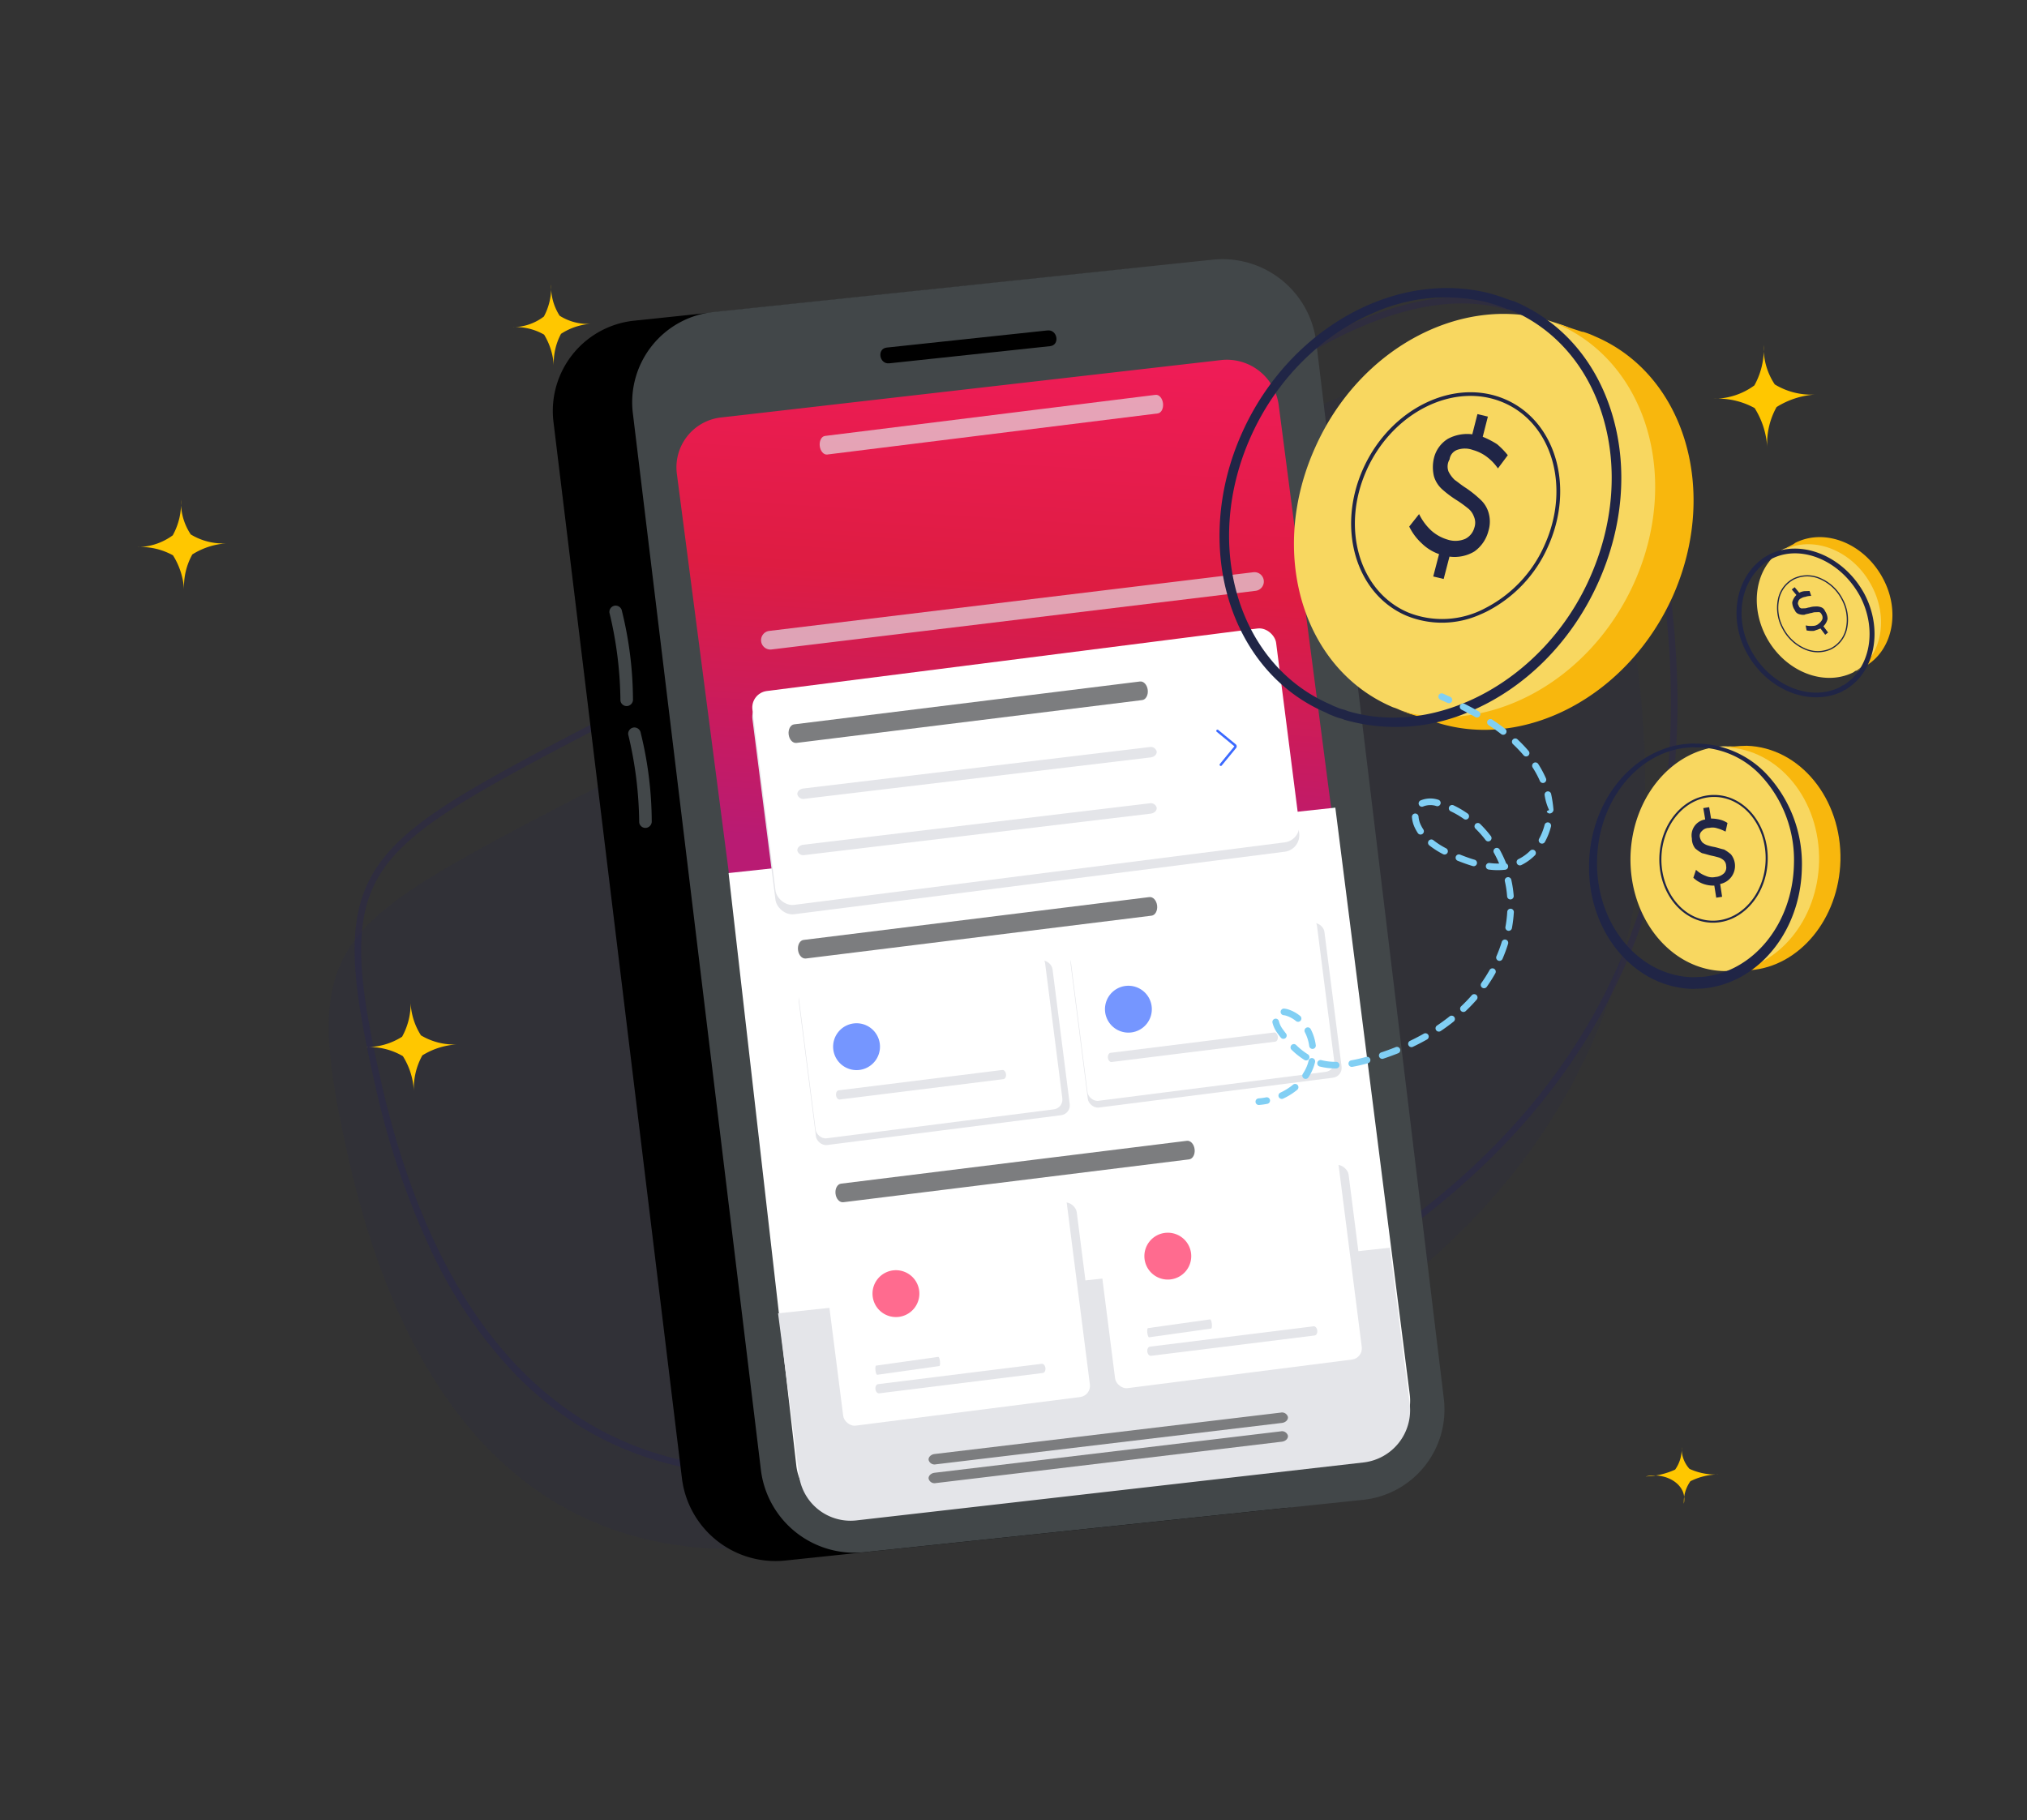 <svg id="credito-ale-simulador-de-emprestimos-2" xmlns="http://www.w3.org/2000/svg" xmlns:xlink="http://www.w3.org/1999/xlink" width="422" height="379" viewBox="0 0 422 379">
  <rect x="0" y="0" width="422" height="379" fill="#333333" stroke="none"/>
  <defs>
    <clipPath id="clip-path">
      <rect id="Retângulo_94964" data-name="Retângulo 94964" width="422" height="379" transform="translate(0.203 0.253)" fill="none"/>
    </clipPath>
    <linearGradient id="linear-gradient" x1="0.5" y1="-0.057" x2="0.48" y2="0.428" gradientUnits="objectBoundingBox">
      <stop offset="0" stop-color="#f31c5c"/>
      <stop offset="0.514" stop-color="#de1c42"/>
      <stop offset="1" stop-color="#b91b73"/>
    </linearGradient>
  </defs>
  <g id="credito-simulador-emprestimo" transform="translate(-0.203 -0.253)">
    <g id="credito-simulador-emprestimo-2" data-name="credito-simulador-emprestimo">
      <g id="Grupo_104575" data-name="Grupo 104575" clip-path="url(#clip-path)">
        <g id="Grupo_104537" data-name="Grupo 104537" transform="translate(38.69 56.715)">
          <g id="Grupo_104536" data-name="Grupo 104536">
            <rect id="grade" width="338.845" height="263.546" fill="none"/>
            <path id="Path_98702" data-name="Path 98702" d="M165.847,291.125c-20.243,0-37.376-6.928-50.922-20.592a95.258,95.258,0,0,1-17.6-25.493A164.455,164.455,0,0,1,85.3,209.661c-2.63-11.55-3.874-19.132-4.16-25.353-.319-6.941.615-12.331,2.938-16.963,2.27-4.527,6.023-8.61,11.808-12.848,5.6-4.105,12.905-8.252,22.144-13.215,18.777-10.087,38.29-19.492,57.161-28.588C208,96.879,241.921,80.526,273.132,60.042c14.4-9.449,27.34-14.24,38.47-14.24,10.792,0,19.858,4.48,26.944,13.317,6.974,8.7,12,21.6,14.937,38.346a192.848,192.848,0,0,1,2.957,29.624,151.777,151.777,0,0,1-1.9,27.4,129.425,129.425,0,0,1-6.759,25.141,123.417,123.417,0,0,1-11.6,22.842,133.029,133.029,0,0,1-16.413,20.5,159.364,159.364,0,0,1-21.2,18.131,205.118,205.118,0,0,1-25.958,15.737,274.1,274.1,0,0,1-30.7,13.324c-2.645.969-5.377,1.836-8.019,2.674a118.33,118.33,0,0,0-12.683,4.562,173.525,173.525,0,0,1-29.159,10.3A109.734,109.734,0,0,1,165.847,291.125ZM311.6,47.157c-10.861,0-23.554,4.716-37.726,14.018-14.036,9.212-29.826,18.384-48.27,28.039-16.437,8.6-33.412,16.787-49.829,24.7C156.92,123,137.42,132.4,118.669,142.475c-19.109,10.265-28.979,16.7-33.383,25.477-4.682,9.335-3.144,21.755,1.332,41.408,11.979,52.6,39.376,80.41,79.228,80.41,16.28,0,34.72-4.577,54.809-13.605a119.348,119.348,0,0,1,12.829-4.617c2.628-.834,5.346-1.7,7.963-2.655,87.744-32.143,124.989-89.741,110.7-171.194-2.9-16.521-7.83-29.216-14.659-37.732C330.673,51.467,321.963,47.157,311.6,47.157Z" transform="translate(-45.733 -40.438)" fill="rgba(39,34,88,0.32)"/>
            <path id="Caminho_98703" data-name="Caminho 98703" d="M81.306,221.187c-9.432-41.419-4.771-47.67,32.391-67.632,51.4-27.612,105.942-48.971,155.156-81.27,43.016-28.233,70.5-13.271,79.311,36.972C362.492,190.943,325,248.98,237.029,281.205c-6.88,2.52-14.1,4.265-20.748,7.254C145.919,320.08,98.453,296.482,81.306,221.187Z" transform="translate(-47.145 -36.048)" fill="rgba(39,34,88,0.12)"/>
          </g>
        </g>
        <rect id="Retângulo_94953" data-name="Retângulo 94953" width="59.519" height="3.979" rx="1.468" transform="translate(161.431 196.74) rotate(-7.262)" fill="#ededed" opacity="0.33"/>
        <g id="Grupo_104538" data-name="Grupo 104538" transform="translate(28.691 59.469)">
          <path id="Caminho_3675" data-name="Caminho 3675" d="M82.836,163.6a13.73,13.73,0,0,1,7.662,1.879,14.955,14.955,0,0,1,2.285,7.381,14.257,14.257,0,0,1,1.765-7.545,15.34,15.34,0,0,1,7.381-2.285,13.486,13.486,0,0,1-7.662-1.879,13.671,13.671,0,0,1-2.169-7.268,14.256,14.256,0,0,1-1.763,7.545A13.894,13.894,0,0,1,82.836,163.6Z" transform="translate(-35.109 -4.782)" fill="#ffc700"/>
          <path id="Caminho_3674-2" data-name="Caminho 3674-2" d="M279.392,228.6c3.291-.752,6.733.679,7.751,3.222a4.286,4.286,0,0,1,.186,2.452,7.461,7.461,0,0,1,1.362-4.677,13.391,13.391,0,0,1,5.966-1.419,12.975,12.975,0,0,1-6.153-1.155,6.293,6.293,0,0,1-1.628-4.52,7.458,7.458,0,0,1-1.362,4.677A15.833,15.833,0,0,1,279.392,228.6Z" transform="translate(34.743 19.605)" fill="#ffc700"/>
          <path id="Caminho_3675-2" data-name="Caminho 3675-2" d="M289.833,64.362a15.839,15.839,0,0,1,8.524,1.946,17.182,17.182,0,0,1,2.615,8.157,15.63,15.63,0,0,1,1.948-8.367,17.166,17.166,0,0,1,8.157-2.615,14.656,14.656,0,0,1-8.527-2.1,13.691,13.691,0,0,1-2.3-8.159,15.641,15.641,0,0,1-1.949,8.365A14.3,14.3,0,0,1,289.833,64.362Z" transform="translate(38.453 -40.555)" fill="#ffc700"/>
          <path id="Caminho_3675-2-2" data-name="Caminho 3675-2" d="M47.623,86.809a13.984,13.984,0,0,1,7.526,1.719,15.182,15.182,0,0,1,2.308,7.2,13.788,13.788,0,0,1,1.72-7.387,15.152,15.152,0,0,1,7.2-2.308,12.95,12.95,0,0,1-7.528-1.858,12.076,12.076,0,0,1-2.03-7.2,13.818,13.818,0,0,1-1.72,7.387A12.637,12.637,0,0,1,47.623,86.809Z" transform="translate(-47.623 -32.114)" fill="#ffc700"/>
          <path id="Caminho_3675-2-3" data-name="Caminho 3675-2" d="M105.332,52.779a11.868,11.868,0,0,1,6.572,1.56,14.083,14.083,0,0,1,2.02,6.519,12.876,12.876,0,0,1,1.5-6.687,12.9,12.9,0,0,1,6.288-2.086,11,11,0,0,1-6.574-1.686,11.252,11.252,0,0,1-1.777-6.523,12.86,12.86,0,0,1-1.5,6.687A10.765,10.765,0,0,1,105.332,52.779Z" transform="translate(-27.114 -43.876)" fill="#ffc700"/>
        </g>
        <g id="Grupo_104569" data-name="Grupo 104569" transform="translate(115.29 54.215)">
          <g id="Grupo_104539" data-name="Grupo 104539">
            <path id="Caminho_98704" data-name="Caminho 98704" d="M263.672,299.594l-103.784,10.9a19.625,19.625,0,0,1-21.466-16.945L111.639,73.263A18.9,18.9,0,0,1,128.275,52.35l.287-.03L232.334,41.451a19.624,19.624,0,0,1,21.479,16.914l26.662,220.417a18.9,18.9,0,0,1-16.766,20.809Z" transform="translate(-111.516 -39.522)"/>
            <path id="Caminho_98705" data-name="Caminho 98705" d="M275.781,298.338,172,309.237a19.624,19.624,0,0,1-21.467-16.945l-26.705-220.4a18.9,18.9,0,0,1,16.686-20.874l.183-.02L244.582,40.106a19.659,19.659,0,0,1,21.51,16.926L292.7,277.393a18.9,18.9,0,0,1-16.636,20.915Z" transform="translate(-107.184 -40)" fill="#424749"/>
            <path id="Caminho_98706" data-name="Caminho 98706" d="M120.217,94.685a80.615,80.615,0,0,1,2.289,18.291,1.3,1.3,0,0,0,1.418,1.159l.038-.005a1.349,1.349,0,0,0,1.155-1.457,77.99,77.99,0,0,0-2.288-18.291,1.348,1.348,0,0,0-1.457-1.153A1.323,1.323,0,0,0,120.217,94.685Z" transform="translate(-108.427 -21.086)" fill="#424749"/>
            <path id="Caminho_98707" data-name="Caminho 98707" d="M123.1,113.4a80.616,80.616,0,0,1,2.289,18.291,1.3,1.3,0,0,0,1.418,1.159l.038-.005A1.349,1.349,0,0,0,128,131.392a77.99,77.99,0,0,0-2.288-18.291,1.348,1.348,0,0,0-1.457-1.153A1.323,1.323,0,0,0,123.1,113.4Z" transform="translate(-107.403 -14.433)" fill="#424749"/>
            <path id="Caminho_98708" data-name="Caminho 98708" d="M163.693,57.8l33.451-3.57c2.135-.218,1.576-3.508-.527-3.279l-33.451,3.57C161.062,54.746,161.59,58.025,163.693,57.8Z" transform="translate(-93.636 -36.113)"/>
          </g>
          <path id="Caminho_98709" data-name="Caminho 98709" d="M270.791,283.377l-102.262,10.8a10.656,10.656,0,0,1-11.693-9.207l-24.707-204a10.261,10.261,0,0,1,9.023-11.362l.172-.018,102.262-10.8a10.687,10.687,0,0,1,11.681,9.238l24.676,203.987a10.258,10.258,0,0,1-9.039,11.349Z" transform="translate(-104.215 -33.342)" fill="#ededed"/>
          <path id="Caminho_98710" data-name="Caminho 98710" d="M273.682,284.014,169.626,295.959a10.855,10.855,0,0,1-12-9.271L130.588,79.139a10.449,10.449,0,0,1,9.085-11.655l.175-.02L243.9,55.519a10.889,10.889,0,0,1,11.984,9.3L282.9,272.358A10.45,10.45,0,0,1,273.8,284Z" transform="translate(-104.767 -34.508)" fill="url(#linear-gradient)"/>
          <path id="Caminho_98711" data-name="Caminho 98711" d="M270.686,258.652,164.618,270.777a10.843,10.843,0,0,1-12-9.542l-14.1-123.353,126.32-13.623,15.5,122.258A10.961,10.961,0,0,1,270.686,258.652Z" transform="translate(-101.922 -10.056)" fill="#fff"/>
          <path id="Caminho_98712" data-name="Caminho 98712" d="M268.029,236.572l-105.61,12.072A10.82,10.82,0,0,1,150.46,239.1l-4.341-33.571,127.369-13.66,4.138,32.577A10.937,10.937,0,0,1,268.029,236.572Z" transform="translate(-99.219 13.97)" fill="#e4e5e9"/>
          <path id="Caminho_98713" data-name="Caminho 98713" d="M273.682,284.014,169.626,295.959a10.855,10.855,0,0,1-12-9.271L130.588,79.139a10.449,10.449,0,0,1,9.085-11.655l.175-.02L243.9,55.519a10.889,10.889,0,0,1,11.984,9.3L282.9,272.358A10.45,10.45,0,0,1,273.8,284Z" transform="translate(-104.767 -34.508)" fill="none"/>
          <g id="Grupo_104540" data-name="Grupo 104540" transform="translate(58.838 183.56)">
            <line id="Linha_1097" data-name="Linha 1097" y1="8.922" x2="72.005" transform="translate(1.401 1.942)" fill="#7c7d7f"/>
            <path id="Caminho_98714" data-name="Caminho 98714" d="M156.549,188.23c-.759.087-1.476-.7-1.6-1.765s.389-2.01,1.151-2.1l72-8.922h.009c.759-.087,1.476.7,1.6,1.763s-.389,2.011-1.151,2.106l-72,8.922Z" transform="translate(-154.927 -175.43)" fill="#7c7d7f"/>
          </g>
          <g id="Grupo_104541" data-name="Grupo 104541" transform="translate(51.031 132.814)">
            <line id="Linha_1098" data-name="Linha 1098" y1="8.922" x2="72.005" transform="translate(1.401 1.942)" fill="#7c7d7f"/>
            <path id="Caminho_98715" data-name="Caminho 98715" d="M150.789,150.79c-.759.087-1.476-.7-1.6-1.765s.389-2.01,1.151-2.1l72-8.922h.009c.759-.087,1.476.7,1.6,1.763s-.389,2.011-1.151,2.106l-72,8.922Z" transform="translate(-149.167 -137.99)" fill="#7c7d7f"/>
          </g>
          <g id="Grupo_104542" data-name="Grupo 104542" transform="translate(43.363 65.177)" opacity="0.67">
            <line id="Linha_1099" data-name="Linha 1099" y1="12.21" x2="100.762" transform="translate(1.947 1.948)" fill="#e4e5e9"/>
            <path id="Caminho_98716" data-name="Caminho 98716" d="M145.679,104.181a1.947,1.947,0,0,1-.455-3.868L245.985,88.1H246a1.948,1.948,0,0,1,.455,3.87l-100.76,12.209Z" transform="translate(-143.509 -88.088)" fill="#e4e5e9"/>
          </g>
          <g id="Grupo_104543" data-name="Grupo 104543" transform="translate(55.556 28.245)" opacity="0.67">
            <line id="Linha_1100" data-name="Linha 1100" y1="8.558" x2="68.822" transform="translate(1.34 1.941)" fill="#e4e5e9"/>
            <path id="Caminho_98717" data-name="Caminho 98717" d="M154.068,73.273c-.726.083-1.416-.708-1.542-1.771s.362-2.007,1.09-2.1l68.822-8.559h.009c.725-.084,1.415.708,1.542,1.77s-.362,2.007-1.091,2.1l-68.822,8.558Z" transform="translate(-152.505 -60.838)" fill="#e4e5e9"/>
          </g>
          <g id="Grupo_104544" data-name="Grupo 104544" transform="translate(78.234 240.155)">
            <line id="Linha_1101" data-name="Linha 1101" y1="8.619" x2="72.039" transform="translate(1.389 1.086)" fill="#7c7d7f"/>
            <path id="Caminho_98718" data-name="Caminho 98718" d="M170.749,227.967a1.271,1.271,0,0,1-1.506-.909c-.073-.594.488-1.147,1.251-1.239l72.038-8.619h.01a1.271,1.271,0,0,1,1.506.909c.073.592-.488,1.147-1.25,1.239l-72.04,8.619Z" transform="translate(-169.237 -217.186)" fill="#7c7d7f"/>
          </g>
          <g id="Grupo_104545" data-name="Grupo 104545" transform="translate(78.234 244.059)">
            <line id="Linha_1102" data-name="Linha 1102" y1="8.619" x2="72.039" transform="translate(1.389 1.086)" fill="#7c7d7f"/>
            <path id="Caminho_98719" data-name="Caminho 98719" d="M170.749,230.847a1.271,1.271,0,0,1-1.506-.909c-.073-.594.488-1.147,1.251-1.239l72.038-8.619h.01a1.271,1.271,0,0,1,1.506.909c.073.592-.488,1.147-1.25,1.239l-72.04,8.619Z" transform="translate(-169.237 -220.066)" fill="#7c7d7f"/>
          </g>
          <g id="Grupo_104550" data-name="Grupo 104550" transform="translate(41.121 76.462)">
            <g id="Grupo_104546" data-name="Grupo 104546" transform="translate(0 0)">
              <rect id="Retângulo_94954" data-name="Retângulo 94954" width="109.914" height="44.89" rx="3.465" transform="translate(0 15.845) rotate(-7.262)" fill="#e4e5e9"/>
              <rect id="Retângulo_94955" data-name="Retângulo 94955" width="109.914" height="44.89" rx="3.465" transform="translate(0 13.894) rotate(-7.262)" fill="#fff"/>
            </g>
            <g id="Grupo_104547" data-name="Grupo 104547" transform="translate(7.958 11.462)">
              <line id="Linha_1103" data-name="Linha 1103" y1="8.922" x2="72.005" transform="translate(1.401 1.942)" fill="#7c7d7f"/>
              <path id="Caminho_98720" data-name="Caminho 98720" d="M149.349,117.67c-.759.087-1.476-.7-1.6-1.765s.389-2.01,1.151-2.1l72-8.922h.009c.759-.087,1.476.7,1.6,1.763s-.389,2.011-1.151,2.106l-72,8.922Z" transform="translate(-147.727 -104.87)" fill="#7c7d7f"/>
            </g>
            <g id="Grupo_104548" data-name="Grupo 104548" transform="translate(9.789 25.119)">
              <line id="Linha_1104" data-name="Linha 1104" y1="8.619" x2="72.039" transform="translate(1.389 1.086)" fill="#e4e5e9"/>
              <path id="Caminho_98721" data-name="Caminho 98721" d="M150.589,125.727a1.271,1.271,0,0,1-1.506-.909c-.073-.594.488-1.147,1.251-1.239l72.038-8.619h.009a1.271,1.271,0,0,1,1.506.909c.073.592-.488,1.147-1.25,1.239l-72.04,8.619Z" transform="translate(-149.077 -114.946)" fill="#e4e5e9"/>
            </g>
            <g id="Grupo_104549" data-name="Grupo 104549" transform="translate(9.789 36.83)">
              <line id="Linha_1105" data-name="Linha 1105" y1="8.619" x2="72.039" transform="translate(1.389 1.086)" fill="#e4e5e9"/>
              <path id="Caminho_98722" data-name="Caminho 98722" d="M150.589,134.367a1.271,1.271,0,0,1-1.506-.909c-.073-.594.488-1.147,1.251-1.239l72.038-8.619h.009a1.271,1.271,0,0,1,1.506.909c.073.592-.488,1.147-1.25,1.239l-72.04,8.619Z" transform="translate(-149.077 -123.586)" fill="#e4e5e9"/>
            </g>
            <path id="Caminho_98723" data-name="Caminho 98723" d="M213.612,112.464l3.645,2.994a.3.3,0,0,1,.041.419l-2.994,3.645" transform="translate(-116.354 -90.71)" fill="none" stroke="#3b69ff" stroke-linecap="round" stroke-linejoin="round" stroke-width="0.5"/>
          </g>
          <g id="Grupo_104554" data-name="Grupo 104554" transform="translate(50.879 144.565)">
            <g id="Grupo_104551" data-name="Grupo 104551" transform="translate(0 0)">
              <rect id="Retângulo_94956" data-name="Retângulo 94956" width="53.261" height="32.458" rx="2.068" transform="translate(0.064 7.951) rotate(-7.262)" fill="#e4e5e9"/>
              <rect id="Retângulo_94957" data-name="Retângulo 94957" width="51.771" height="32.461" rx="2.039" transform="translate(0 6.544) rotate(-7.262)" fill="#fff"/>
            </g>
            <g id="Menu_flutuante" data-name="Menu flutuante" transform="translate(7.476 14.532)" opacity="0.7">
              <g id="Grupo_91243" data-name="Grupo 91243">
                <g id="Grupo_104552" data-name="Grupo 104552">
                  <path id="Retângulo_9953-2" data-name="Retângulo 9953-2" d="M158.9,157.413h0a4.878,4.878,0,0,1,5.4,4.294h0a4.878,4.878,0,0,1-4.292,5.4h0a4.88,4.88,0,0,1-5.4-4.294h0A4.88,4.88,0,0,1,158.9,157.413Z" transform="translate(-154.571 -157.381)" fill="#3b69ff"/>
                </g>
              </g>
            </g>
            <g id="Grupo_104553" data-name="Grupo 104553" transform="translate(8.08 24.258)">
              <line id="Linha_1106" data-name="Linha 1106" y1="4.237" x2="34.077" transform="translate(0.664 0.959)" fill="#e4e5e9"/>
              <path id="Caminho_98724" data-name="Caminho 98724" d="M155.789,170.708c-.359.042-.7-.348-.763-.874s.179-.992.541-1.037l34.077-4.237h0c.359-.041.7.348.763.874s-.179.992-.539,1.037l-34.077,4.237Z" transform="translate(-155.016 -164.557)" fill="#e4e5e9"/>
            </g>
          </g>
          <g id="Grupo_104558" data-name="Grupo 104558" transform="translate(107.479 136.758)">
            <g id="Grupo_104555" data-name="Grupo 104555" transform="translate(0 0)">
              <rect id="Retângulo_94958" data-name="Retângulo 94958" width="53.261" height="32.458" rx="2.068" transform="translate(0.064 7.951) rotate(-7.262)" fill="#e4e5e9"/>
              <rect id="Retângulo_94959" data-name="Retângulo 94959" width="51.771" height="32.461" rx="2.039" transform="translate(0 6.544) rotate(-7.262)" fill="#fff"/>
            </g>
            <g id="Menu_flutuante-2" data-name="Menu flutuante" transform="translate(7.476 14.532)" opacity="0.7">
              <g id="Grupo_91243-2" data-name="Grupo 91243">
                <g id="Grupo_104556" data-name="Grupo 104556">
                  <path id="Retângulo_9953-2-2" data-name="Retângulo 9953-2" d="M200.656,151.653h0a4.878,4.878,0,0,1,5.4,4.294h0a4.878,4.878,0,0,1-4.292,5.4h0a4.88,4.88,0,0,1-5.4-4.294h0A4.88,4.88,0,0,1,200.656,151.653Z" transform="translate(-196.331 -151.621)" fill="#3b69ff"/>
                </g>
              </g>
            </g>
            <g id="Grupo_104557" data-name="Grupo 104557" transform="translate(8.08 24.258)">
              <line id="Linha_1107" data-name="Linha 1107" y1="4.237" x2="34.077" transform="translate(0.664 0.959)" fill="#e4e5e9"/>
              <path id="Caminho_98725" data-name="Caminho 98725" d="M197.549,164.948c-.359.042-.7-.348-.763-.874s.179-.992.541-1.037L231.4,158.8h0c.359-.041.7.348.763.874s-.179.992-.539,1.037l-34.077,4.237Z" transform="translate(-196.776 -158.797)" fill="#e4e5e9"/>
            </g>
          </g>
          <g id="Grupo_104563" data-name="Grupo 104563" transform="translate(55.359 194.278)">
            <g id="Grupo_104559" data-name="Grupo 104559" transform="translate(0 0)">
              <rect id="Retângulo_94960" data-name="Retângulo 94960" width="51.771" height="42.695" rx="2.341" transform="translate(2.069 8.385) rotate(-7.262)" fill="#e4e5e9"/>
              <rect id="Retângulo_94961" data-name="Retângulo 94961" width="51.771" height="42.695" rx="2.341" transform="translate(0 6.544) rotate(-7.262)" fill="#fff"/>
            </g>
            <g id="Menu_flutuante-3" data-name="Menu flutuante" transform="translate(11.201 16.239)">
              <g id="Grupo_91243-3" data-name="Grupo 91243">
                <g id="Grupo_104560" data-name="Grupo 104560">
                  <path id="Retângulo_9953-2-3" data-name="Retângulo 9953-2" d="M164.949,195.351h0a4.879,4.879,0,0,1,5.4,4.292h0a4.88,4.88,0,0,1-4.294,5.4h0a4.878,4.878,0,0,1-5.4-4.292h0A4.878,4.878,0,0,1,164.949,195.351Z" transform="translate(-160.624 -195.319)" fill="#ff6b8f"/>
                </g>
              </g>
            </g>
            <g id="Grupo_104561" data-name="Grupo 104561" transform="translate(11.804 35.722)">
              <line id="Linha_1108" data-name="Linha 1108" y1="4.237" x2="34.077" transform="translate(0.664 0.959)" fill="#e4e5e9"/>
              <path id="Caminho_98726" data-name="Caminho 98726" d="M161.843,215.846c-.361.041-.7-.35-.764-.874s.18-.992.541-1.037L195.7,209.7h0c.361-.041.7.35.764.876s-.18.991-.541,1.036l-34.077,4.237Z" transform="translate(-161.069 -209.694)" fill="#e4e5e9"/>
            </g>
            <g id="Grupo_104562" data-name="Grupo 104562" transform="translate(11.79 34.283)">
              <line id="Linha_1109" data-name="Linha 1109" y1="1.82" x2="12.939" transform="translate(0.272 0.957)" fill="#e4e5e9"/>
              <path id="Caminho_98727" data-name="Caminho 98727" d="M161.44,212.366c-.137.016-.3-.4-.358-.92s0-.972.138-.991l12.938-1.82h0c.136-.015.3.4.356.922s0,.97-.137.991l-12.938,1.82Z" transform="translate(-161.059 -208.633)" fill="#e4e5e9"/>
            </g>
          </g>
          <g id="Grupo_104568" data-name="Grupo 104568" transform="translate(111.96 186.471)">
            <g id="Grupo_104564" data-name="Grupo 104564" transform="translate(0 0)">
              <rect id="Retângulo_94962" data-name="Retângulo 94962" width="51.771" height="42.695" rx="2.341" transform="translate(2.069 8.385) rotate(-7.262)" fill="#e4e5e9"/>
              <rect id="Retângulo_94963" data-name="Retângulo 94963" width="51.771" height="42.695" rx="2.341" transform="translate(0 6.544) rotate(-7.262)" fill="#fff"/>
            </g>
            <g id="Menu_flutuante-4" data-name="Menu flutuante" transform="translate(11.201 16.239)">
              <g id="Grupo_91243-4" data-name="Grupo 91243">
                <g id="Grupo_104565" data-name="Grupo 104565">
                  <path id="Retângulo_9953-2-4" data-name="Retângulo 9953-2" d="M206.709,189.591h0a4.879,4.879,0,0,1,5.4,4.293h0a4.88,4.88,0,0,1-4.294,5.4h0a4.878,4.878,0,0,1-5.4-4.292h0A4.878,4.878,0,0,1,206.709,189.591Z" transform="translate(-202.384 -189.559)" fill="#ff6b8f"/>
                </g>
              </g>
            </g>
            <g id="Grupo_104566" data-name="Grupo 104566" transform="translate(11.804 35.722)">
              <line id="Linha_1110" data-name="Linha 1110" y1="4.237" x2="34.077" transform="translate(0.664 0.959)" fill="#e4e5e9"/>
              <path id="Caminho_98728" data-name="Caminho 98728" d="M203.6,210.086c-.361.041-.7-.35-.764-.874s.18-.992.541-1.037l34.077-4.237h0c.361-.041.7.35.764.876s-.18.991-.541,1.035l-34.077,4.237Z" transform="translate(-202.829 -203.934)" fill="#e4e5e9"/>
            </g>
            <g id="Grupo_104567" data-name="Grupo 104567" transform="translate(11.79 34.283)">
              <line id="Linha_1111" data-name="Linha 1111" y1="1.82" x2="12.939" transform="translate(0.272 0.957)" fill="#e4e5e9"/>
              <path id="Caminho_98729" data-name="Caminho 98729" d="M203.2,206.606c-.137.016-.3-.4-.358-.92s0-.972.138-.991l12.938-1.82h0c.136-.015.3.4.356.922s0,.97-.137.991l-12.938,1.82Z" transform="translate(-202.819 -202.873)" fill="#e4e5e9"/>
            </g>
          </g>
        </g>
        <g id="Grupo_104573" data-name="Grupo 104573" transform="translate(254.09 60.229)">
          <g id="Grupo_104570" data-name="Grupo 104570" transform="translate(76.933 94.828)">
            <path id="Caminho_98730" data-name="Caminho 98730" d="M317.228,138.737c-.321,12.07-8.569,21.884-18.683,22.831l-1.075.037-.922.033c-11.08-.21-19.782-10.924-19.494-23.886.327-11.921,8.119-21.569,18.069-22.81h0a10.462,10.462,0,0,1,2.15-.075h0l.461-.016C308.819,115.21,317.522,125.923,317.228,138.737Z" transform="translate(-268.422 -114.25)" fill="#f8d760"/>
            <path id="Caminho_98731" data-name="Caminho 98731" d="M315.7,138.638c-.314,12.219-8.562,22.033-18.683,22.831h0l-.922.033-3.527.271c10.268-.953,18.363-10.762,18.682-22.831.289-12.961-8.409-23.527-19.493-23.884l-.461.016,3.527-.272h0l1.382-.047C307.29,115.112,315.991,125.826,315.7,138.638Z" transform="translate(-263.359 -114.275)" fill="#f8b70d"/>
            <path id="Caminho_98732" data-name="Caminho 98732" d="M296.472,148.127a9.751,9.751,0,0,1-4.049.779c-6.217-.15-11.124-6.239-10.937-13.57h0c.19-7.331,5.4-13.174,11.621-13.025s11.124,6.239,10.937,13.57C303.9,141.541,300.757,146.313,296.472,148.127Zm-14.554-12.78c-.182,7.1,4.536,13,10.518,13.142s10.995-5.515,11.178-12.619-4.536-13-10.516-13.142-11,5.518-11.179,12.619Z" transform="translate(-266.847 -111.591)" fill="#202546"/>
            <path id="Caminho_98733" data-name="Caminho 98733" d="M288.681,131.524a3.207,3.207,0,0,0,.943.563,9.794,9.794,0,0,0,1.552.393c.621.127,1.4.4,2.02.525a8.5,8.5,0,0,1,1.42.993,3.836,3.836,0,0,1-2.231,6.181l.407,2.666-1.224.191-.4-2.517a6.327,6.327,0,0,1-2.319-.366,5.853,5.853,0,0,1-2.047-1.269l.553-1.656A5.885,5.885,0,0,0,289.4,138.5a3.173,3.173,0,0,0,2.007.228,2.882,2.882,0,0,0,1.816-.808,1.762,1.762,0,0,0,.405-1.5,1.657,1.657,0,0,0-.505-1.172,3.177,3.177,0,0,0-.943-.562c-.466-.133-.933-.266-1.552-.393s-1.4-.4-2.02-.526a8.41,8.41,0,0,1-1.42-.992,3.341,3.341,0,0,1-.691-2.06,3.35,3.35,0,0,1,2.775-3.967l-.4-2.368,1.224-.191.394,2.368a7.924,7.924,0,0,1,1.854.233,4.9,4.9,0,0,1,1.564.69l-.394,1.8a8.477,8.477,0,0,0-1.717-.684,3.141,3.141,0,0,0-1.7-.089,2,2,0,0,0-1.513.648,1.347,1.347,0,0,0-.412,1.354A2.547,2.547,0,0,0,288.681,131.524Z" transform="translate(-265.085 -110.925)" fill="#202546"/>
            <path id="Caminho_98734" data-name="Caminho 98734" d="M300.4,163.916a20.007,20.007,0,0,1-6.022,1.509l-2.2.076c-12.292-.351-21.906-12.086-21.481-26.159.3-12.818,8.828-23.487,19.826-24.81.31-.015.548-.038.783-.062a6.911,6.911,0,0,1,1.671-.027l.381-.014a20.3,20.3,0,0,1,14.078,6.133,27.366,27.366,0,0,1,7.556,19.866v0C314.747,151.22,308.8,160.361,300.4,163.916ZM285.9,116.585c-7.735,3.273-13.3,11.914-13.539,21.976-.4,13.193,8.494,24.187,19.82,24.512l2.1-.073c10.569-.947,18.777-11.019,19.061-23.424h0a25.781,25.781,0,0,0-7.089-18.72,18.356,18.356,0,0,0-12.868-5.642l-.579.005a5.38,5.38,0,0,0-1.322.027c-.272.026-.546.053-.82.062A17.62,17.62,0,0,0,285.9,116.585Z" transform="translate(-270.684 -114.401)" fill="#202546"/>
          </g>
          <g id="Grupo_104571" data-name="Grupo 104571">
            <path id="Caminho_98735" data-name="Caminho 98735" d="M297.953,105.144c-9.386,20.572-30.5,31.876-48.692,26.405-.625-.277-1.246-.4-1.87-.679a9.658,9.658,0,0,0-1.4-.546c-18.9-7.978-26.111-32.291-16.16-54.222,9.089-20.264,29.6-31.25,47.452-26.66h0l3.735,1.21h0l.778.27C300.7,58.9,307.9,83.212,297.953,105.144Z" transform="translate(-209.86 -43.026)" fill="#f8d760"/>
            <path id="Caminho_98736" data-name="Caminho 98736" d="M298.4,106.859c-9.381,20.721-30.649,31.883-48.851,26.263h0L248,132.581l-6.38-2.011c18.19,5.323,39.306-5.832,48.692-26.405,9.95-21.931,2.742-46.244-16.161-54.221l-.778-.271,6.225,2.017h0l.154-.005h0a17.413,17.413,0,0,1,2.5.956C300.995,60.621,308.2,84.934,298.4,106.859Z" transform="translate(-204.081 -42.577)" fill="#f8b70d"/>
            <path id="Caminho_98737" data-name="Caminho 98737" d="M261.064,106.7a19.488,19.488,0,0,1-15.382.283c-10.595-4.5-14.629-18.279-8.994-30.716h0c5.637-12.436,18.841-18.89,29.44-14.39s14.631,18.28,8.994,30.716A27.707,27.707,0,0,1,262.3,106.138C261.888,106.34,261.477,106.527,261.064,106.7ZM237.406,76.576C231.944,88.63,235.8,101.961,246,106.292a18.961,18.961,0,0,0,15.947-.832A26.921,26.921,0,0,0,274.4,92.29c5.464-12.052,1.609-25.382-8.592-29.715s-22.945,1.95-28.406,14Z" transform="translate(-206.737 -38.747)" fill="#202546"/>
            <path id="Caminho_98738" data-name="Caminho 98738" d="M251.25,75.771a6.245,6.245,0,0,0,1.294,1.742c.632.424,1.267,1,2.371,1.7a23.444,23.444,0,0,1,3.012,2.426,5.917,5.917,0,0,1,1.635,2.623,6.593,6.593,0,0,1-.009,3.871,7.532,7.532,0,0,1-2.917,4.269,8.025,8.025,0,0,1-5.19,1.073l-1.21,4.657-2.173-.519,1.212-4.657a9.816,9.816,0,0,1-3.622-2.257,11.578,11.578,0,0,1-2.589-3.482l2.056-2.6a11.56,11.56,0,0,0,2.59,3.482,8.845,8.845,0,0,0,3.3,1.822,5.25,5.25,0,0,0,3.687-.129,3.653,3.653,0,0,0,1.914-2.3,3.184,3.184,0,0,0-.089-2.379,3.806,3.806,0,0,0-1.294-1.742,24.49,24.49,0,0,0-2.369-1.7,22.378,22.378,0,0,1-3.008-2.277,5.917,5.917,0,0,1-1.635-2.623,8.172,8.172,0,0,1,.009-3.871,6.465,6.465,0,0,1,2.929-3.973,8.506,8.506,0,0,1,5.041-.919l1.073-4.206,2.173.519-1.073,4.206a18.386,18.386,0,0,1,2.978,1.534,16.147,16.147,0,0,1,2.239,2.3l-2.051,2.751a10.4,10.4,0,0,0-2.558-2.591,8.662,8.662,0,0,0-2.661-1.247,4.815,4.815,0,0,0-3.23-.037,2.441,2.441,0,0,0-1.618,1.991A2.919,2.919,0,0,0,251.25,75.771Z" transform="translate(-203.566 -37.555)" fill="#202546"/>
            <path id="Caminho_98739" data-name="Caminho 98739" d="M266.215,132.533a38.7,38.7,0,0,1-26.239,1.807,8.055,8.055,0,0,0-1-.333,8.967,8.967,0,0,1-1.143-.384c-.207-.091-.4-.165-.573-.236a7.465,7.465,0,0,1-1.1-.514c-20.285-8.645-28.161-34.929-17.433-58.528,9.721-21.442,31.853-33.819,51.485-28.792,1.557.441,2.833.865,4.165,1.384l.843.234c9.993,4.218,17.234,12.633,20.507,23.737,3.253,11.037,2.193,23.432-2.983,34.9h0C287.054,118.437,277.28,127.85,266.215,132.533ZM246.121,49.539C235.468,54.047,226,63.107,220.552,75.123c-10.286,22.625-2.869,47.765,16.533,56.042a6.314,6.314,0,0,0,.931.431c.2.079.409.164.642.266a6.918,6.918,0,0,0,.881.289,8.761,8.761,0,0,1,1.143.385c18.668,5.539,40.786-6.521,50.225-27.5h0c4.992-11.057,6.019-22.989,2.892-33.6-3.105-10.537-9.948-18.51-19.267-22.452l-.816-.224c-1.377-.533-2.56-.926-4.047-1.349A36.853,36.853,0,0,0,246.121,49.539Z" transform="translate(-213.923 -44.437)" fill="#202546"/>
          </g>
          <g id="Grupo_104572" data-name="Grupo 104572" transform="translate(107.641 51.858)">
            <path id="Caminho_98740" data-name="Caminho 98740" d="M320.751,92c3.632,6.721,2.076,14.516-3.177,17.974a1.164,1.164,0,0,1-.6.319l-.45.314c-6.191,3.043-14.31-.247-18.113-7.41-3.474-6.578-2.219-14.214,2.876-17.815h0a3.126,3.126,0,0,1,1.206-.637h0l.3-.16C308.831,81.543,316.95,84.832,320.751,92Z" transform="translate(-292.236 -82.43)" fill="#f8d760"/>
            <path id="Caminho_98741" data-name="Caminho 98741" d="M321.288,91.3c3.632,6.721,2.076,14.517-3.177,17.975h0l-.45.313L315.7,110.7c5.408-3.463,6.811-11.252,3.178-17.974-3.8-7.163-11.922-10.453-18.115-7.41l-.3.16,1.8-1.1h0a3.347,3.347,0,0,0,.751-.473C309.36,80.7,317.484,84.139,321.288,91.3Z" transform="translate(-290.808 -82.698)" fill="#f8b70d"/>
            <path id="Caminho_98742" data-name="Caminho 98742" d="M310.548,104.118a6.7,6.7,0,0,1-5.248-.112,9.435,9.435,0,0,1-4.607-4.3,9,9,0,0,1-.954-6.126,6.248,6.248,0,0,1,3.276-4.387,6.673,6.673,0,0,1,5.594-.046,9.417,9.417,0,0,1,4.607,4.3,8.985,8.985,0,0,1,.954,6.125,6.251,6.251,0,0,1-3.276,4.389C310.779,104.015,310.664,104.069,310.548,104.118Zm-7.413-14.7h0a6,6,0,0,0-3.14,4.215,8.74,8.74,0,0,0,.93,5.957,9.168,9.168,0,0,0,4.478,4.184,6.377,6.377,0,0,0,5.37-.038,6,6,0,0,0,3.14-4.215,8.742,8.742,0,0,0-.93-5.957,9.174,9.174,0,0,0-4.478-4.184A6.368,6.368,0,0,0,303.135,89.416Z" transform="translate(-291.132 -80.616)" fill="#202546"/>
            <path id="Caminho_98743" data-name="Caminho 98743" d="M303.813,94.813l.769-.027c.308-.011.609-.169.916-.18a3.92,3.92,0,0,1,1.223-.191,2.694,2.694,0,0,1,1.082.111,1.369,1.369,0,0,1,.954.859,2.942,2.942,0,0,1,.522,1.62,3.06,3.06,0,0,1-.867,1.519l.972,1.305-.6.468-.972-1.305-1.365.493a5.379,5.379,0,0,1-1.541-.095l-.192-1.036a5.379,5.379,0,0,0,1.541.095,1.774,1.774,0,0,0,1.212-.488,2.2,2.2,0,0,0,.735-.919,1.269,1.269,0,0,0-.191-1.036c-.165-.293-.324-.435-.632-.424l-.767.026c-.308.011-.61.171-.916.182-.455.164-.916.18-1.218.339a2.689,2.689,0,0,1-1.08-.111,1.364,1.364,0,0,1-.954-.859,2.927,2.927,0,0,1-.522-1.62,3.068,3.068,0,0,1,.866-1.519l-.965-1.156.6-.468.965,1.157a2.916,2.916,0,0,1,1.064-.335l1.076-.038.346,1.03a3.511,3.511,0,0,0-1.224.191,2.252,2.252,0,0,0-.911.329.99.99,0,0,0-.586.766c-.144.3.022.594.186.886C303.341,94.531,303.5,94.675,303.813,94.813Z" transform="translate(-290.326 -79.962)" fill="#202546"/>
            <path id="Caminho_98744" data-name="Caminho 98744" d="M314.8,114.458c-6.735,2.85-15.244-.766-19.329-8.288-3.775-6.971-2.427-15.352,3.134-19.5a3.124,3.124,0,0,1,.735-.5c.154-.088.319-.179.481-.29l.357-.194c6.607-3.306,15.5.321,19.768,8.18l0,0c3.853,7.258,2.33,15.9-3.466,19.672a1.516,1.516,0,0,1-.686.375l-.352.247C315.236,114.268,315.019,114.367,314.8,114.458ZM301.3,86.287q-.317.134-.626.289l-.294.156a5.292,5.292,0,0,1-.51.31,2.5,2.5,0,0,0-.558.375c-5.228,3.9-6.453,11.742-2.911,18.281,3.952,7.277,12.278,10.731,18.505,7.6l.511-.365.16,0a1.2,1.2,0,0,0,.237-.157c5.454-3.567,6.826-11.635,3.212-18.443C315.157,87.219,307.342,83.73,301.3,86.287Z" transform="translate(-293.34 -82.071)" fill="#202546"/>
          </g>
        </g>
        <g id="Grupo_104574" data-name="Grupo 104574" transform="translate(261.586 144.619)">
          <path id="Caminho_98745" data-name="Caminho 98745" d="M247.694,107.81a.687.687,0,0,1,.824-1.049q.756.337,1.509.687a.687.687,0,1,1-.577,1.247q-.746-.346-1.494-.68A.679.679,0,0,1,247.694,107.81Z" transform="translate(-209.469 -106.7)" fill="#81cff4"/>
          <path id="Caminho_98746" data-name="Caminho 98746" d="M223.459,190.331a.632.632,0,0,1-.08-.13.686.686,0,0,1,.332-.914,12.426,12.426,0,0,0,2.338-1.419c.1-.075.19-.15.283-.228a.688.688,0,1,1,.877,1.06c-.1.087-.211.171-.319.255a13.732,13.732,0,0,1-2.6,1.578A.686.686,0,0,1,223.459,190.331Zm4.959-4.162a.69.69,0,0,1-.031-.8,9.12,9.12,0,0,0,.865-1.659,7.483,7.483,0,0,0,.342-1.106.687.687,0,0,1,1.34.3,8.953,8.953,0,0,1-.4,1.307,10.533,10.533,0,0,1-.995,1.91.688.688,0,0,1-1.118.043Zm-4.687-8.425c-.213-.274-.431-.564-.648-.862a6.046,6.046,0,0,1-1.018-2.158.688.688,0,1,1,1.343-.3,4.649,4.649,0,0,0,.785,1.643c.21.287.42.567.623.829l.064.081v0a.687.687,0,0,1-1.086.843Zm2.234,2.536a.688.688,0,0,1,1.025-.912,14.329,14.329,0,0,0,2.445,1.941.687.687,0,0,1-.722,1.17,15.691,15.691,0,0,1-2.682-2.127A.65.65,0,0,1,225.965,180.279Zm5.564,3.327a.689.689,0,0,1,.716-1.088,11.936,11.936,0,0,0,3.07.354.687.687,0,0,1,.011,1.374,13.364,13.364,0,0,1-3.425-.4A.692.692,0,0,1,231.528,183.607Zm-7.623-10.71a.688.688,0,0,1,.609-1.106,4.481,4.481,0,0,1,1.057.247,7.564,7.564,0,0,1,2.247,1.274.687.687,0,1,1-.869,1.064,6.178,6.178,0,0,0-1.839-1.042,3.047,3.047,0,0,0-.728-.173A.688.688,0,0,1,223.906,172.9Zm5.949,7.022a.678.678,0,0,1-.138-.329,8.878,8.878,0,0,0-.907-2.887.687.687,0,0,1,1.22-.634,10.123,10.123,0,0,1,1.05,3.338.688.688,0,0,1-1.225.512Zm8.181,3.741a.687.687,0,0,1,.424-1.1c.861-.152,1.795-.362,2.856-.644l.279-.076a.688.688,0,0,1,.359,1.328l-.286.076c-1.1.291-2.071.511-2.97.67A.686.686,0,0,1,238.036,183.659Zm6.335-1.677a.671.671,0,0,1-.108-.2.686.686,0,0,1,.435-.869c1.033-.343,2.056-.717,3.042-1.11a.688.688,0,0,1,.511,1.277c-1.011.4-2.06.787-3.119,1.139A.686.686,0,0,1,244.371,181.983Zm6.083-2.438a.727.727,0,0,1-.077-.126.688.688,0,0,1,.325-.916c.98-.468,1.945-.969,2.865-1.49a.688.688,0,0,1,.678,1.2c-.949.537-1.942,1.053-2.951,1.534A.69.69,0,0,1,250.454,179.545Zm5.7-3.231-.027-.039a.687.687,0,0,1,.188-.954c.76-.51,1.5-1.046,2.212-1.594.13-.1.26-.2.389-.306a.688.688,0,1,1,.857,1.076c-.134.107-.268.213-.4.317-.732.567-1.5,1.122-2.289,1.649A.688.688,0,0,1,256.153,176.313Zm5.121-4.085a.689.689,0,0,1,.07-.919c.449-.427.89-.869,1.311-1.313.31-.327.617-.665.912-1.006a.688.688,0,0,1,1.038.9c-.308.354-.629.708-.951,1.049-.438.462-.9.92-1.362,1.365a.689.689,0,0,1-.972-.026A.56.56,0,0,1,261.274,172.228Zm4.291-4.944a.689.689,0,0,1-.018-.819,31.84,31.84,0,0,0,1.716-2.709.688.688,0,0,1,1.2.675,33.415,33.415,0,0,1-1.79,2.829.692.692,0,0,1-1.106.024Zm3.214-5.7a.685.685,0,0,1-.088-.694,29.267,29.267,0,0,0,1.11-3,.688.688,0,0,1,1.315.405,30.633,30.633,0,0,1-1.163,3.144.688.688,0,0,1-.9.358A.672.672,0,0,1,268.778,161.579Zm-16.418-26.29-.03-.042a9.3,9.3,0,0,1-.668-1.191,6.038,6.038,0,0,1-.565-2.192.688.688,0,0,1,1.373-.075,4.714,4.714,0,0,0,.439,1.686,7.866,7.866,0,0,0,.568,1.012.688.688,0,0,1-1.117.8Zm2.228,2.385a.688.688,0,0,1,.973-.958,16.328,16.328,0,0,0,2.648,1.693.687.687,0,0,1-.637,1.218,17.629,17.629,0,0,1-2.869-1.837A.669.669,0,0,1,254.589,137.674Zm16.106,17.648a.686.686,0,0,1-.133-.545,25.677,25.677,0,0,0,.381-3.168.688.688,0,0,1,1.373.077,27.139,27.139,0,0,1-.4,3.338.688.688,0,0,1-1.22.3ZM260.336,140.79a.688.688,0,0,1,.8-1.06c1.113.445,2.1.8,3.032,1.069a.688.688,0,0,1-.39,1.319c-.968-.287-2-.651-3.153-1.111A.681.681,0,0,1,260.336,140.79Zm-7.7-11.3a.7.7,0,0,1-.07-.111.687.687,0,0,1,.3-.923,5.292,5.292,0,0,1,3.687-.164.687.687,0,0,1-.331,1.334,4.081,4.081,0,0,0-2.735.057A.688.688,0,0,1,252.634,129.494Zm18.42,19.3a.672.672,0,0,1-.141-.369q-.031-.378-.07-.755a21.693,21.693,0,0,0-.4-2.385.687.687,0,1,1,1.34-.3,22.489,22.489,0,0,1,.427,2.539c.03.267.054.534.075.8a.688.688,0,0,1-1.229.473Zm-4.427-6.216a.688.688,0,0,1,.632-1.1,13.658,13.658,0,0,0,1.992.114,22.589,22.589,0,0,0-1.082-2.224.687.687,0,1,1,1.2-.668,24.164,24.164,0,0,1,1.358,2.873.687.687,0,0,1-.2,1.307,13.919,13.919,0,0,1-3.441-.038A.688.688,0,0,1,266.627,142.578Zm-7.707-12.07a.688.688,0,0,1,.836-1.044,20.011,20.011,0,0,1,2.93,1.71.688.688,0,1,1-.792,1.125,18.434,18.434,0,0,0-2.726-1.591A.69.69,0,0,1,258.921,130.508Zm5.346,3.744a.687.687,0,0,1,1.023-.912A22.916,22.916,0,0,1,267.4,135.7l.13.169a.687.687,0,0,1-.131.964.679.679,0,0,1-.962-.131l-.123-.16a21.336,21.336,0,0,0-1.979-2.217A.647.647,0,0,1,264.266,134.252Zm8.765,7.456a.642.642,0,0,1-.075-.121.687.687,0,0,1,.316-.919,8.941,8.941,0,0,0,1.552-.968,9.8,9.8,0,0,0,.914-.806.688.688,0,0,1,.972.973,11.285,11.285,0,0,1-1.044.92,10.346,10.346,0,0,1-1.79,1.117A.688.688,0,0,1,273.032,141.708Zm4.6-4.526a.688.688,0,0,1-.058-.754,12.308,12.308,0,0,0,1.139-2.879.687.687,0,1,1,1.331.34,13.644,13.644,0,0,1-1.266,3.2.687.687,0,0,1-1.145.088ZM261.21,109.366a.687.687,0,0,1,.854-1.034c1.042.527,2,1.04,2.919,1.564a.687.687,0,1,1-.68,1.194c-.9-.512-1.838-1.014-2.86-1.532A.664.664,0,0,1,261.21,109.366Zm18.033,21.53c-.089-.115-.142-.26.381-.416v-.1a10.783,10.783,0,0,1-.893-3,.688.688,0,0,1,1.341-.306,26.281,26.281,0,0,1,.493,3.283v.115a.845.845,0,0,1-.774.693A.688.688,0,0,1,279.243,130.9ZM266.9,112.621a.688.688,0,0,1,.922-1c.956.626,1.868,1.277,2.713,1.933a.688.688,0,0,1-.843,1.087c-.817-.634-1.7-1.263-2.625-1.87A.721.721,0,0,1,266.9,112.621Zm10.926,11.919a.654.654,0,0,1-.087-.146,20.531,20.531,0,0,0-1.5-2.791.688.688,0,1,1,1.159-.741,21.656,21.656,0,0,1,1.6,2.982.687.687,0,0,1-1.172.7Zm-5.762-7.892a.687.687,0,0,1,1.015-.92c.5.468.98.951,1.435,1.438.3.323.6.655.88.989a.687.687,0,0,1-1.049.888c-.268-.316-.549-.632-.836-.938-.434-.466-.9-.928-1.372-1.377A.58.58,0,0,1,272.062,116.648Z" transform="translate(-218.531 -106.147)" fill="#81cff4"/>
          <path id="Caminho_98747" data-name="Caminho 98747" d="M219.6,170.089a.688.688,0,0,1,.491-1.106,12.906,12.906,0,0,0,1.552-.214.687.687,0,1,1,.27,1.347,14.562,14.562,0,0,1-1.715.239A.685.685,0,0,1,219.6,170.089Z" transform="translate(-219.453 -84.647)" fill="#81cff4"/>
        </g>
      </g>
    </g>
  </g>
</svg>
